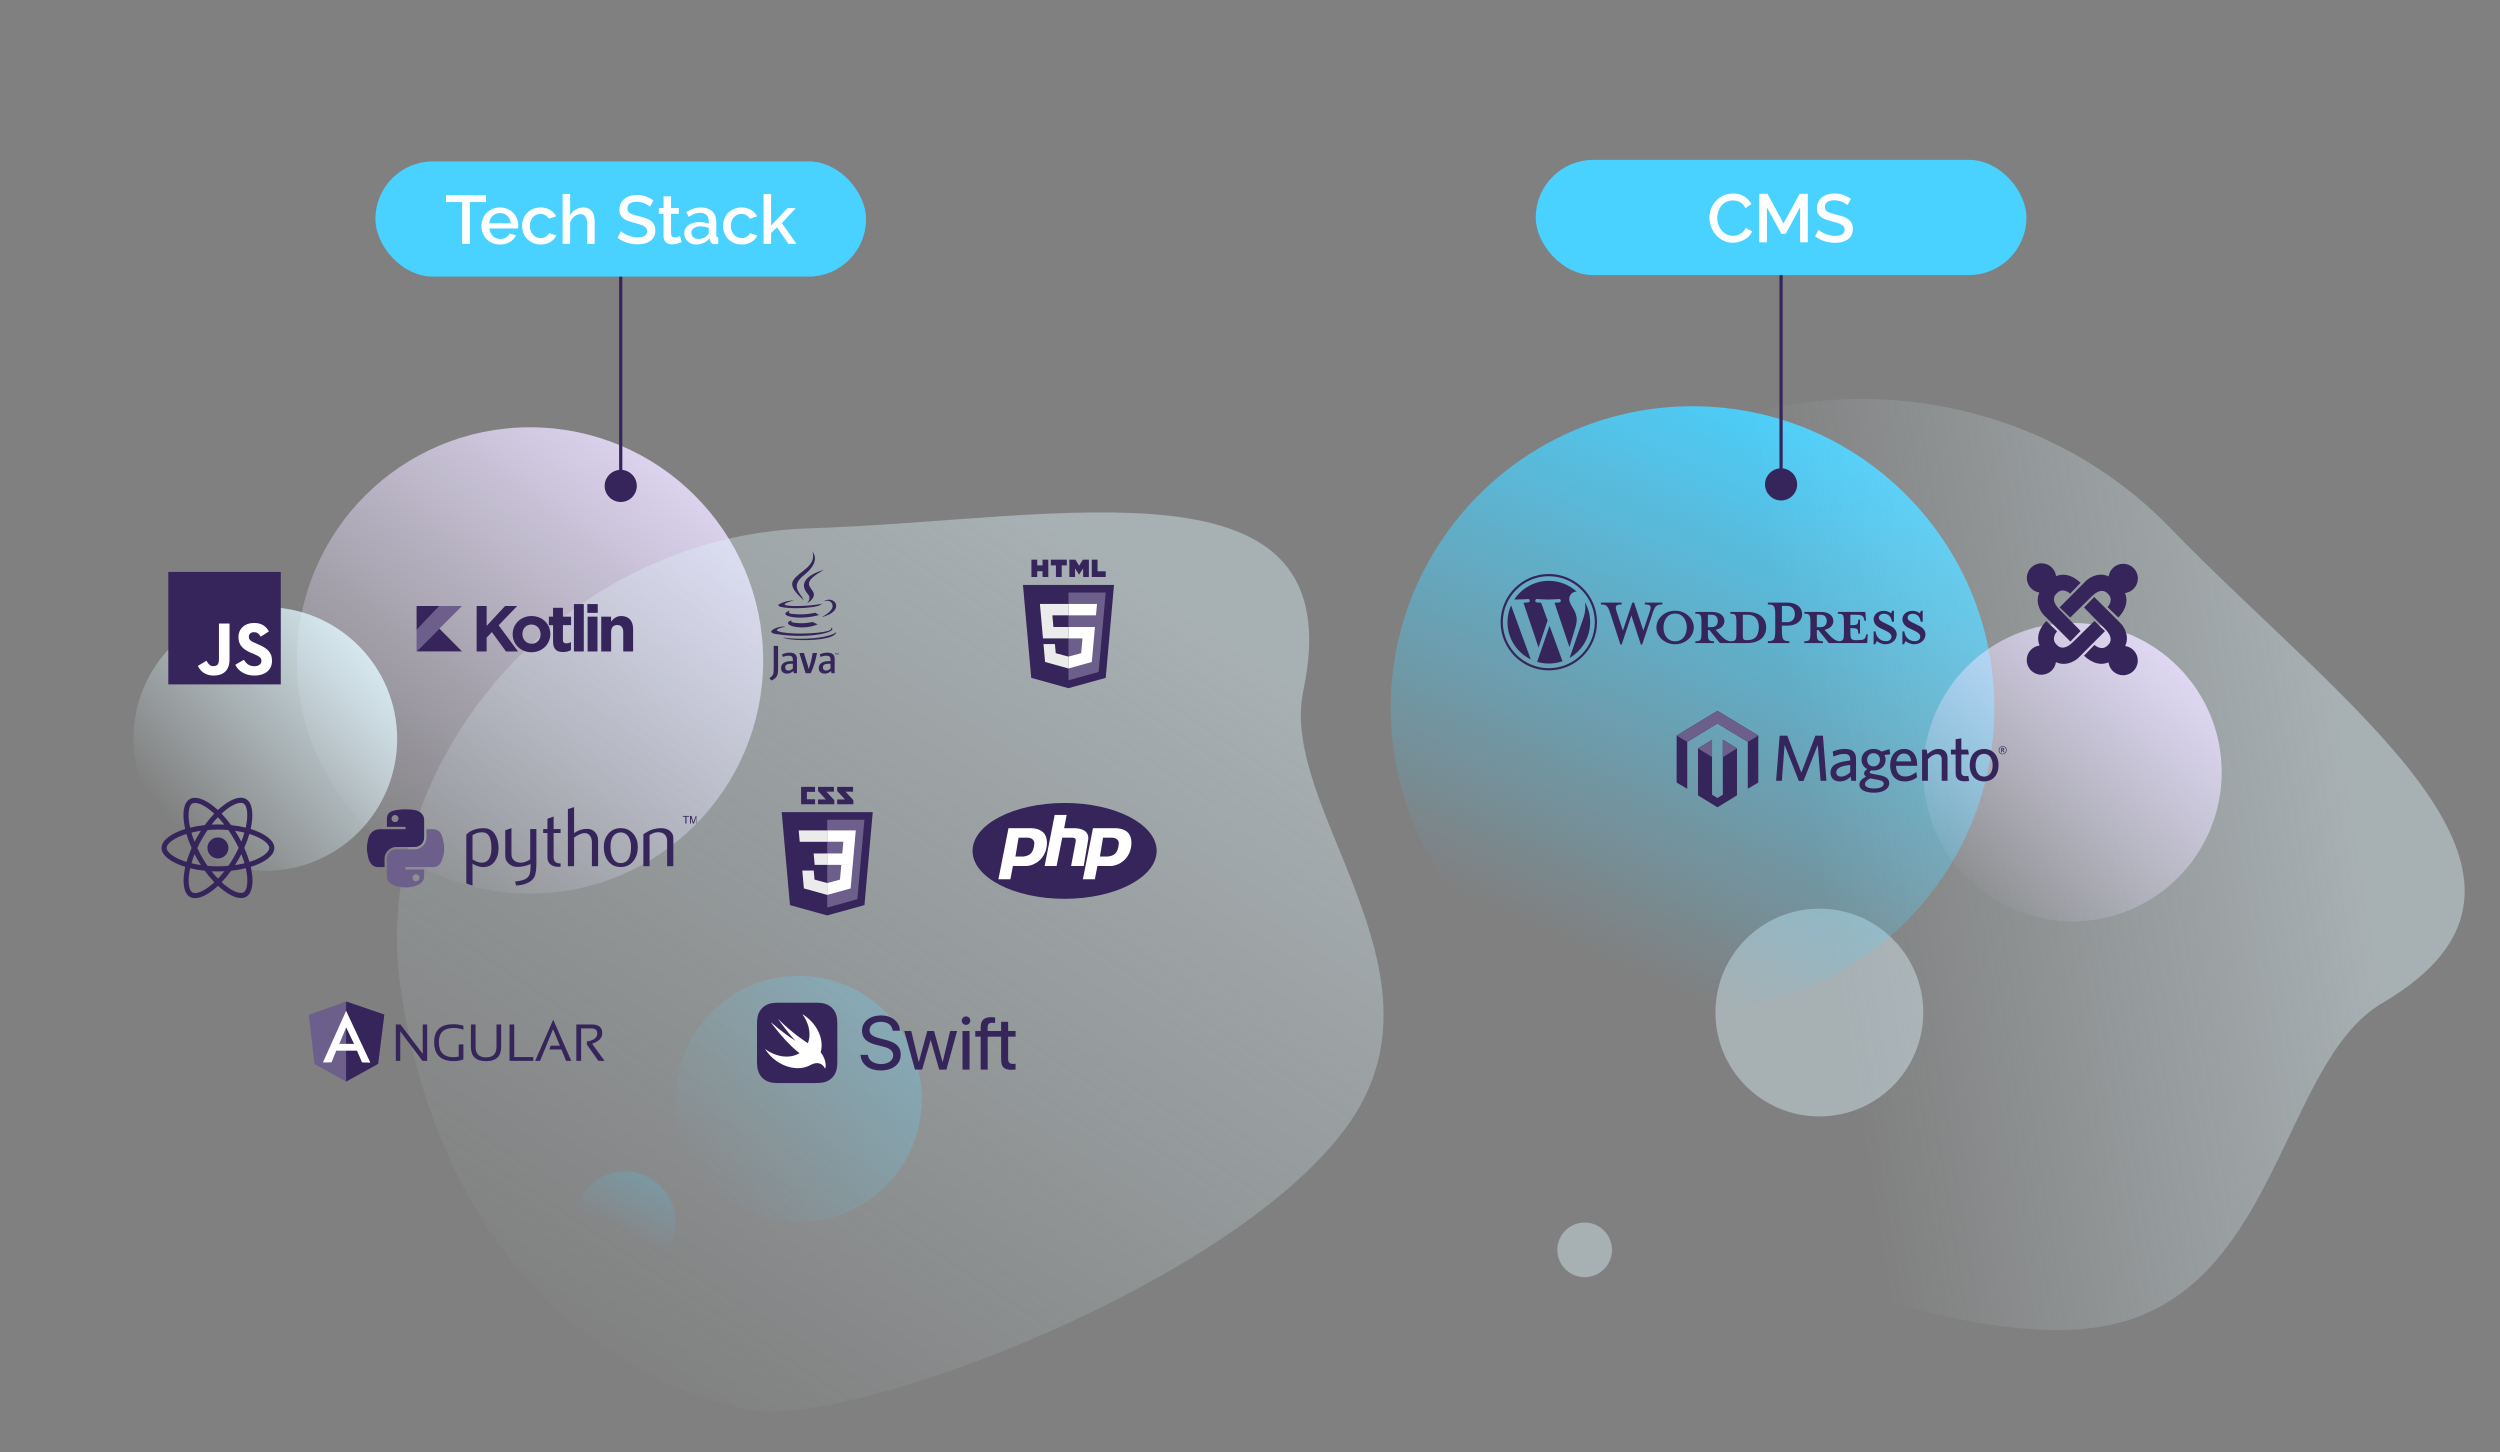 <svg width="778" height="452" viewBox="0 0 778 452" fill="none" xmlns="http://www.w3.org/2000/svg">
<rect x="0" y="0" width="778" height="452" fill="#808080" stroke="none"/>
<g clip-path="url(#clip0)">
<circle cx="248.538" cy="342.009" r="38.312" fill="url(#paint0_linear)"/>
<circle cx="164.938" cy="205.53" r="72.559" fill="url(#paint1_linear)"/>
<circle cx="82.555" cy="229.957" r="41.043" fill="url(#paint2_linear)"/>
<path opacity="0.4" d="M232.622 438.666C263.226 445.155 385.666 399.199 420.165 349.119C452.676 301.829 397.848 251.521 405.584 215.038C421.566 139.665 330.399 161.949 251.813 164.417C173.226 166.885 114.893 239.143 124.561 306.827C134.123 374.349 173.287 426.084 232.622 438.666Z" fill="url(#paint3_linear)"/>
<g clip-path="url(#clip1)">
<path d="M152.929 263.872C152.929 260.72 152.03 259.103 150.233 259.014C149.518 258.98 148.82 259.094 148.14 259.358C147.598 259.552 147.233 259.744 147.041 259.938V267.46C148.191 268.181 149.212 268.517 150.102 268.464C151.985 268.339 152.929 266.81 152.929 263.872ZM155.145 264.002C155.145 265.603 154.77 266.932 154.015 267.989C153.173 269.185 152.007 269.801 150.515 269.835C149.391 269.87 148.233 269.518 147.041 268.78V275.616L145.113 274.929V259.754C145.43 259.366 145.837 259.033 146.33 258.75C147.478 258.082 148.872 257.738 150.513 257.721L150.541 257.748C152.04 257.729 153.196 258.345 154.008 259.594C154.766 260.739 155.145 262.208 155.145 264.002ZM166.928 268.489C166.928 270.637 166.713 272.123 166.283 272.95C165.85 273.777 165.028 274.437 163.813 274.929C162.828 275.317 161.762 275.528 160.619 275.564L160.3 274.349C161.463 274.191 162.281 274.033 162.756 273.874C163.69 273.558 164.331 273.073 164.684 272.423C164.966 271.894 165.106 270.883 165.106 269.388V268.886C163.787 269.485 162.406 269.783 160.961 269.783C160.012 269.783 159.174 269.485 158.453 268.886C157.643 268.234 157.238 267.408 157.238 266.406V258.381L159.166 257.721V265.797C159.166 266.66 159.444 267.325 160.001 267.791C160.558 268.257 161.279 268.481 162.163 268.464C163.047 268.445 163.994 268.103 165 267.434V258.012H166.928V268.489H166.928ZM174.454 269.729C174.243 269.747 174.031 269.756 173.819 269.757C172.729 269.757 171.878 269.497 171.271 268.976C170.666 268.455 170.362 267.736 170.362 266.818V259.225H169.042V258.012H170.362V254.791L172.288 254.105V258.012H174.454V259.225H172.288V266.766C172.288 267.489 172.482 268.002 172.87 268.302C173.203 268.548 173.733 268.69 174.454 268.725V269.729H174.454ZM186.127 269.571H184.199V262.129C184.199 261.372 184.022 260.72 183.67 260.176C183.263 259.56 182.698 259.252 181.972 259.252C181.088 259.252 179.983 259.718 178.656 260.651V269.571H176.728V251.783L178.656 251.176V259.278C179.888 258.381 181.234 257.932 182.695 257.932C183.716 257.932 184.543 258.276 185.176 258.961C185.811 259.647 186.127 260.501 186.127 261.522V269.571H186.127ZM196.374 263.568C196.374 262.357 196.144 261.357 195.687 260.567C195.142 259.603 194.297 259.094 193.153 259.042C191.04 259.164 189.985 260.678 189.985 263.581C189.985 264.912 190.204 266.023 190.647 266.916C191.213 268.053 192.061 268.614 193.191 268.595C195.313 268.578 196.374 266.903 196.374 263.568ZM198.486 263.581C198.486 265.304 198.045 266.738 197.165 267.884C196.197 269.166 194.86 269.809 193.153 269.809C191.462 269.809 190.143 269.166 189.192 267.884C188.329 266.738 187.899 265.304 187.899 263.581C187.899 261.961 188.365 260.598 189.297 259.489C190.282 258.312 191.577 257.721 193.179 257.721C194.779 257.721 196.083 258.312 197.087 259.489C198.02 260.598 198.486 261.961 198.486 263.581ZM209.539 269.571H207.611V261.708C207.611 260.845 207.351 260.172 206.832 259.687C206.313 259.204 205.621 258.97 204.759 258.988C203.844 259.005 202.972 259.305 202.145 259.885V269.571H200.217V259.647C201.327 258.839 202.348 258.312 203.28 258.065C204.16 257.835 204.936 257.721 205.605 257.721C206.062 257.721 206.493 257.765 206.898 257.854C207.655 258.029 208.271 258.354 208.745 258.831C209.275 259.358 209.539 259.99 209.539 260.731V269.571Z" fill="#36255A"/>
<path d="M126.072 251.856C125.08 251.86 124.133 251.945 123.3 252.092C120.844 252.526 120.398 253.434 120.398 255.109V257.32H126.201V258.057H118.221C116.535 258.057 115.058 259.071 114.596 260.999C114.063 263.209 114.04 264.588 114.596 266.896C115.008 268.614 115.994 269.838 117.68 269.838H119.675V267.187C119.675 265.272 121.332 263.583 123.3 263.583H129.095C130.709 263.583 131.996 262.254 131.996 260.634V255.108C131.996 253.536 130.67 252.355 129.095 252.092C128.098 251.926 127.064 251.851 126.072 251.856ZM122.934 253.634C123.534 253.634 124.023 254.132 124.023 254.743C124.023 255.353 123.534 255.846 122.934 255.846C122.333 255.846 121.846 255.353 121.846 254.743C121.846 254.132 122.333 253.634 122.934 253.634Z" fill="#36255A"/>
<path d="M132.72 258.057V260.633C132.72 262.631 131.026 264.312 129.095 264.312H123.3C121.712 264.312 120.398 265.671 120.398 267.261V272.786C120.398 274.358 121.766 275.283 123.3 275.734C125.136 276.274 126.898 276.372 129.095 275.734C130.556 275.311 131.996 274.46 131.996 272.786V270.574H126.201V269.837H134.897C136.584 269.837 137.212 268.661 137.799 266.896C138.405 265.078 138.379 263.33 137.799 260.998C137.382 259.32 136.586 258.057 134.897 258.057H132.72ZM129.46 272.049C130.062 272.049 130.549 272.541 130.549 273.151C130.549 273.763 130.062 274.26 129.46 274.26C128.861 274.26 128.371 273.763 128.371 273.151C128.371 272.542 128.861 272.049 129.46 272.049Z" fill="#6D5F8C"/>
<path d="M213.293 256.293H213.631V254.173H214.432V253.92H212.492V254.173H213.293V256.293H213.293ZM214.732 256.293H215.02V254.356L215.647 256.292H215.968L216.622 254.363V256.293H216.937V253.92H216.52L215.806 255.953L215.197 253.92H214.732V256.293Z" fill="#36255A"/>
</g>
<g clip-path="url(#clip2)">
<path d="M331.304 279.708C347.126 279.708 359.952 273.031 359.952 264.795C359.952 256.559 347.126 249.883 331.304 249.883C315.482 249.883 302.656 256.559 302.656 264.795C302.656 273.031 315.482 279.708 331.304 279.708Z" fill="#36255A"/>
<path fill-rule="evenodd" clip-rule="evenodd" d="M310.703 273.625L313.843 257.732H321.103C324.242 257.928 325.812 259.498 325.812 262.245C325.812 266.954 322.084 269.701 318.748 269.505H315.216L314.431 273.625H310.703ZM316.001 266.562L316.982 260.675H319.533C320.906 260.675 321.887 261.264 321.887 262.441C321.691 265.777 320.122 266.365 318.356 266.562H316.001H316.001ZM325.082 269.505L328.222 253.611H331.95L331.165 257.732H334.697C337.836 257.928 339.014 259.498 338.621 261.46L337.248 269.505H333.323L334.697 262.245C334.893 261.264 334.893 260.675 333.52 260.675H330.576L328.811 269.505H325.082ZM336.996 273.625L340.136 257.732H347.396C350.535 257.928 352.105 259.498 352.105 262.245C352.105 266.954 348.377 269.701 345.041 269.505H341.509L340.724 273.625H336.996ZM342.294 266.562L343.275 260.675H345.826C347.2 260.675 348.181 261.264 348.181 262.441C347.985 265.777 346.415 266.365 344.649 266.562H342.294H342.294Z" fill="white"/>
</g>
<g clip-path="url(#clip3)">
<path d="M52.379 177.982H87.379V212.982H52.379V177.982Z" fill="#36255A"/>
<path d="M61.582 207.232L64.26 205.611C64.777 206.527 65.247 207.302 66.375 207.302C67.456 207.302 68.137 206.879 68.137 205.235V194.051H71.426V205.281C71.426 208.688 69.429 210.238 66.516 210.238C63.885 210.238 62.357 208.876 61.582 207.231L61.582 207.232ZM73.213 206.879L75.891 205.329C76.596 206.48 77.512 207.326 79.133 207.326C80.496 207.326 81.365 206.644 81.365 205.704C81.365 204.577 80.472 204.177 78.969 203.52L78.147 203.167C75.773 202.157 74.199 200.888 74.199 198.21C74.199 195.743 76.079 193.863 79.016 193.863C81.107 193.863 82.61 194.592 83.691 196.495L81.13 198.139C80.566 197.129 79.955 196.73 79.016 196.73C78.052 196.73 77.441 197.341 77.441 198.139C77.441 199.126 78.052 199.526 79.462 200.137L80.284 200.489C83.08 201.687 84.654 202.909 84.654 205.657C84.654 208.618 82.328 210.239 79.203 210.239C76.149 210.239 74.176 208.782 73.213 206.879" fill="white"/>
</g>
<g clip-path="url(#clip4)">
<path fill-rule="evenodd" clip-rule="evenodd" d="M123.172 330.148V318.822H124.628L131.55 327.937V318.822H132.934V330.148H131.478L124.556 320.944V330.148H123.172ZM144.206 329.699C143.289 330.04 142.3 330.22 141.258 330.22C137.159 330.22 135.109 328.261 135.109 324.324C135.109 320.602 137.087 318.732 141.042 318.732C142.175 318.732 143.235 318.894 144.206 319.2V320.458C143.235 320.081 142.229 319.901 141.204 319.901C138.112 319.901 136.565 321.375 136.565 324.288C136.565 327.434 138.094 328.998 141.132 328.998C141.617 328.998 142.157 328.926 142.75 328.8V325.007H144.206V329.699ZM146.543 325.78V318.822H147.999V325.78C147.999 327.955 149.078 329.052 151.253 329.052C153.411 329.052 154.507 327.955 154.507 325.78V318.822H155.964V325.78C155.964 328.746 154.4 330.238 151.253 330.238C148.107 330.238 146.543 328.746 146.543 325.78ZM160.027 318.822V328.962H165.959V330.148H158.57V318.822H160.027ZM168.063 330.148H166.535L172.162 317.33L177.789 330.148H176.171L174.715 326.589H170.975L171.371 325.402H174.229L172.108 320.278L168.063 330.148ZM179.353 330.148V318.822H184.189C186.346 318.822 187.425 319.721 187.425 321.537C187.425 323.011 186.364 324.108 184.261 324.809L188.144 330.148H186.221L182.625 325.061V324.108C184.782 323.766 185.879 322.939 185.879 321.609C185.879 320.566 185.286 320.045 184.081 320.045H180.845V330.148H179.353Z" fill="#36255A"/>
<path fill-rule="evenodd" clip-rule="evenodd" d="M96.098 315.803L107.693 311.668L119.595 315.731L117.671 331.066L107.693 336.585L97.877 331.138L96.098 315.803Z" fill="#6D5F8C"/>
<path fill-rule="evenodd" clip-rule="evenodd" d="M119.597 315.729L107.695 311.666V336.583L117.673 331.064L119.597 315.729Z" fill="#36255A"/>
<path fill-rule="evenodd" clip-rule="evenodd" d="M107.712 314.578L100.484 330.65L103.181 330.596L104.637 326.965H111.091L112.673 330.632L115.244 330.686L107.712 314.578ZM107.729 319.738L110.174 324.844H105.59L107.729 319.738Z" fill="white"/>
</g>
<g clip-path="url(#clip5)">
<path d="M85.377 263.879C85.377 261.553 82.465 259.349 78 257.983C79.031 253.432 78.573 249.811 76.555 248.652C76.09 248.38 75.546 248.251 74.952 248.251V249.847C75.281 249.847 75.546 249.911 75.768 250.033C76.741 250.591 77.163 252.716 76.834 255.45C76.755 256.122 76.626 256.831 76.469 257.553C75.067 257.21 73.535 256.945 71.925 256.773C70.96 255.45 69.958 254.247 68.949 253.196C71.281 251.028 73.471 249.84 74.959 249.84V248.244C72.992 248.244 70.416 249.647 67.811 252.079C65.207 249.661 62.631 248.273 60.663 248.273V249.868C62.144 249.868 64.341 251.049 66.673 253.203C65.672 254.255 64.67 255.45 63.718 256.773C62.101 256.945 60.57 257.21 59.167 257.56C59.003 256.845 58.881 256.151 58.795 255.485C58.459 252.752 58.874 250.627 59.84 250.062C60.055 249.933 60.334 249.876 60.663 249.876V248.28C60.062 248.28 59.518 248.409 59.046 248.681C57.035 249.84 56.584 253.453 57.622 257.99C53.171 259.364 50.273 261.56 50.273 263.879C50.273 266.204 53.186 268.408 57.651 269.774C56.62 274.325 57.078 277.946 59.096 279.105C59.561 279.377 60.105 279.506 60.706 279.506C62.674 279.506 65.249 278.103 67.854 275.67C70.459 278.089 73.034 279.477 75.002 279.477C75.603 279.477 76.147 279.348 76.619 279.076C78.63 277.917 79.081 274.304 78.043 269.767C82.48 268.401 85.377 266.197 85.377 263.879ZM76.061 259.106C75.796 260.029 75.467 260.981 75.095 261.932C74.802 261.36 74.494 260.787 74.158 260.215C73.829 259.643 73.478 259.084 73.127 258.541C74.144 258.691 75.124 258.877 76.061 259.106ZM72.784 266.726C72.226 267.692 71.653 268.608 71.06 269.46C69.993 269.553 68.913 269.603 67.825 269.603C66.745 269.603 65.665 269.553 64.606 269.467C64.012 268.615 63.432 267.707 62.874 266.748C62.33 265.81 61.836 264.859 61.386 263.9C61.829 262.941 62.33 261.982 62.867 261.045C63.425 260.079 63.997 259.163 64.591 258.312C65.657 258.219 66.738 258.169 67.825 258.169C68.906 258.169 69.986 258.219 71.045 258.305C71.639 259.156 72.219 260.065 72.777 261.024C73.321 261.961 73.814 262.913 74.265 263.871C73.814 264.83 73.321 265.789 72.784 266.726ZM75.095 265.796C75.482 266.755 75.811 267.714 76.083 268.644C75.145 268.873 74.158 269.066 73.135 269.216C73.485 268.665 73.836 268.1 74.165 267.521C74.494 266.948 74.802 266.369 75.095 265.796ZM67.84 273.431C67.174 272.744 66.509 271.978 65.851 271.141C66.495 271.17 67.153 271.191 67.818 271.191C68.491 271.191 69.156 271.177 69.808 271.141C69.163 271.978 68.498 272.744 67.84 273.431ZM62.516 269.216C61.5 269.066 60.52 268.88 59.583 268.651C59.847 267.728 60.176 266.776 60.548 265.825C60.842 266.397 61.15 266.97 61.486 267.542C61.822 268.114 62.166 268.673 62.516 269.216ZM67.804 254.326C68.469 255.013 69.135 255.779 69.793 256.616C69.149 256.587 68.491 256.566 67.825 256.566C67.153 256.566 66.487 256.58 65.836 256.616C66.48 255.779 67.146 255.013 67.804 254.326ZM62.509 258.541C62.158 259.092 61.808 259.657 61.479 260.236C61.15 260.809 60.842 261.381 60.548 261.954C60.162 260.995 59.833 260.036 59.561 259.106C60.498 258.884 61.486 258.691 62.509 258.541ZM56.033 267.499C53.501 266.419 51.862 265.002 51.862 263.879C51.862 262.755 53.501 261.331 56.033 260.258C56.649 259.993 57.321 259.757 58.016 259.535C58.423 260.938 58.96 262.397 59.625 263.893C58.967 265.381 58.438 266.834 58.037 268.229C57.329 268.007 56.656 267.764 56.033 267.499ZM59.883 277.724C58.91 277.166 58.488 275.041 58.817 272.307C58.896 271.635 59.024 270.927 59.182 270.204C60.584 270.547 62.115 270.812 63.725 270.984C64.691 272.307 65.693 273.51 66.702 274.561C64.369 276.729 62.18 277.917 60.692 277.917C60.37 277.91 60.098 277.846 59.883 277.724ZM76.855 272.272C77.192 275.005 76.777 277.13 75.811 277.695C75.596 277.824 75.317 277.881 74.988 277.881C73.507 277.881 71.31 276.701 68.977 274.547C69.979 273.495 70.981 272.3 71.933 270.977C73.55 270.805 75.081 270.54 76.483 270.19C76.648 270.912 76.777 271.606 76.855 272.272ZM79.61 267.499C78.995 267.764 78.322 268 77.628 268.222C77.22 266.819 76.684 265.36 76.018 263.864C76.677 262.376 77.206 260.923 77.607 259.528C78.315 259.75 78.988 259.993 79.617 260.258C82.15 261.338 83.789 262.755 83.789 263.879C83.782 265.002 82.143 266.426 79.61 267.499Z" fill="#36255A"/>
<path d="M67.817 267.149C69.623 267.149 71.087 265.685 71.087 263.879C71.087 262.073 69.623 260.609 67.817 260.609C66.011 260.609 64.547 262.073 64.547 263.879C64.547 265.685 66.011 267.149 67.817 267.149Z" fill="#36255A"/>
</g>
<g clip-path="url(#clip6)">
<path d="M148.332 188.596H151.443V194.777L157.179 188.596H160.936L155.18 194.595L161.199 202.735H157.462L153.079 196.716L151.443 198.413V202.735H148.332V188.596Z" fill="#36255A"/>
<path d="M159.547 197.383V197.343C159.547 194.232 162.052 191.707 165.425 191.707C168.778 191.707 171.263 194.192 171.263 197.302V197.343C171.263 200.454 168.758 202.978 165.385 202.978C162.031 202.978 159.547 200.494 159.547 197.383ZM168.233 197.383V197.343C168.233 195.747 167.081 194.353 165.385 194.353C163.627 194.353 162.577 195.706 162.577 197.302V197.343C162.577 198.939 163.728 200.332 165.425 200.332C167.182 200.332 168.233 198.979 168.233 197.383Z" fill="#36255A"/>
<path d="M172.109 199.666V194.535H170.816V191.909H172.109V189.142H175.18V191.909H177.725V194.535H175.18V199.161C175.18 199.868 175.482 200.211 176.169 200.211C176.699 200.214 177.22 200.081 177.684 199.827V202.291C177.038 202.675 176.291 202.918 175.26 202.918C173.382 202.918 172.109 202.17 172.109 199.666ZM178.606 187.99H181.676V202.736H178.606V187.99ZM182.786 187.99H186.018V190.717H182.786V187.99ZM182.867 191.909H185.937V202.736H182.867L182.867 191.909ZM187.105 191.909H190.176V193.444C190.883 192.535 191.792 191.707 193.347 191.707C195.67 191.707 197.023 193.242 197.023 195.727V202.736H193.953V196.696C193.953 195.242 193.266 194.495 192.094 194.495C190.923 194.495 190.176 195.242 190.176 196.696V202.736H187.105L187.105 191.909Z" fill="#36255A"/>
<path d="M136.738 188.59L129.641 196.054V202.727L136.728 195.627L143.778 188.59H136.738Z" fill="#6D5F8C"/>
<path d="M129.641 202.725L136.728 195.625L143.778 202.725H129.641Z" fill="#36255A"/>
<path d="M129.641 188.59H136.738L129.641 196.054V188.59Z" fill="#36255A"/>
</g>
<g clip-path="url(#clip7)">
<path d="M265.47 246.363H263.119L265.564 249.018V250.28H260.527V248.802H262.972L260.527 246.147V244.883H265.472L265.47 246.363ZM259.527 246.363H257.173L259.622 249.018V250.28H254.583V248.802H257.028L254.583 246.147V244.883H259.527V246.363ZM253.642 246.424H251.106V248.741H253.642V250.282H249.301V244.883H253.642V246.424Z" fill="#36255A"/>
<path d="M245.841 281.672L243.262 252.746H271.6L269.017 281.667L257.413 284.883L245.841 281.672Z" fill="#36255A"/>
<path d="M257.43 282.426L266.806 279.825L269.011 255.111H257.43V282.426Z" fill="#6D5F8C"/>
<path d="M257.43 265.59H262.124L262.448 261.958H257.43V258.412H266.326L266.242 259.364L265.37 269.141H257.43V265.59Z" fill="white"/>
<path d="M257.45 274.803H257.434L253.483 273.735L253.231 270.906H249.672L250.17 276.476L257.437 278.499H257.458V274.803H257.45Z" fill="#EBEBEB"/>
<path d="M261.826 268.986L261.399 273.734L257.441 274.801V278.497L264.714 276.481L264.767 275.881L265.384 268.984H261.826V268.986Z" fill="white"/>
<path d="M257.442 258.412V261.96H248.875L248.801 261.163L248.639 259.364L248.555 258.412H257.442ZM257.429 265.59V269.138H253.523L253.454 268.341L253.293 266.542L253.208 265.59H257.427H257.429Z" fill="#EBEBEB"/>
</g>
<g clip-path="url(#clip8)">
<path d="M260.576 318.969C260.575 318.718 260.571 318.466 260.565 318.215C260.55 317.667 260.518 317.115 260.42 316.573C260.328 316.03 260.154 315.504 259.906 315.012C259.403 314.024 258.6 313.22 257.611 312.717C257.12 312.469 256.594 312.295 256.051 312.203C255.508 312.105 254.956 312.073 254.408 312.058C254.156 312.051 253.905 312.048 253.653 312.046C253.355 312.045 253.056 312.045 252.757 312.045H243.398C243.099 312.045 242.801 312.045 242.503 312.046C242.251 312.048 242 312.051 241.748 312.058C241.611 312.062 241.474 312.067 241.337 312.073C240.925 312.093 240.512 312.129 240.106 312.203C239.7 312.273 239.303 312.387 238.923 312.543C238.284 312.807 237.704 313.194 237.216 313.683C236.826 314.072 236.5 314.521 236.25 315.011C235.995 315.512 235.834 316.023 235.736 316.573C235.638 317.115 235.606 317.667 235.591 318.214C235.584 318.467 235.581 318.718 235.58 318.969C235.578 319.268 235.578 319.567 235.578 319.865V329.224C235.578 329.523 235.578 329.822 235.58 330.12C235.582 330.372 235.585 330.623 235.591 330.874C235.606 331.422 235.638 331.975 235.736 332.516C235.828 333.059 236.002 333.586 236.25 334.078C236.753 335.067 237.557 335.87 238.545 336.374C239.045 336.628 239.556 336.789 240.106 336.888C240.648 336.985 241.201 337.018 241.748 337.032C242 337.039 242.251 337.042 242.503 337.043C242.801 337.045 243.099 337.045 243.398 337.045H252.757C253.055 337.045 253.354 337.045 253.653 337.043C253.904 337.042 254.155 337.039 254.407 337.032C254.955 337.017 255.508 336.985 256.05 336.888C256.593 336.795 257.119 336.622 257.61 336.374C258.599 335.87 259.402 335.067 259.905 334.078C260.16 333.578 260.321 333.067 260.42 332.517C260.517 331.975 260.55 331.423 260.564 330.875C260.571 330.624 260.574 330.372 260.576 330.121C260.578 329.822 260.577 329.524 260.577 329.225V319.865C260.577 319.567 260.577 319.268 260.576 318.969H260.576Z" fill="#36255A"/>
<path d="M255.386 327.476L255.384 327.475C255.412 327.38 255.44 327.287 255.465 327.19C256.502 323.056 253.969 318.169 249.685 315.596C251.563 318.142 252.392 321.225 251.654 323.921C251.589 324.162 251.51 324.393 251.423 324.617C251.301 324.539 251.176 324.465 251.048 324.395C251.048 324.395 246.785 321.764 242.165 317.108C242.044 316.986 244.628 320.802 247.562 323.902C246.18 323.127 242.328 320.324 239.89 318.092C240.189 318.592 240.546 319.073 240.937 319.536C242.973 322.118 245.629 325.305 248.811 327.751C246.576 329.119 243.417 329.225 240.272 327.753C239.502 327.391 238.77 326.954 238.086 326.449C239.492 328.682 241.541 330.438 243.963 331.487C246.939 332.766 249.898 332.679 252.102 331.509L252.1 331.511C252.11 331.504 252.123 331.498 252.133 331.491C252.224 331.443 252.314 331.393 252.401 331.341C253.46 330.791 255.552 330.234 256.674 332.418C256.95 332.953 257.534 330.119 255.386 327.477L255.386 327.476Z" fill="white"/>
<path d="M270.064 328.268C270.259 330.002 271.913 331.139 274.211 331.139C276.393 331.139 277.967 330.003 277.967 328.429C277.967 327.074 277.014 326.246 274.819 325.695L272.694 325.155C269.639 324.397 268.26 323.018 268.26 320.744C268.26 317.941 270.707 316 274.188 316C277.565 316 279.966 317.953 280.046 320.767H277.806C277.634 319.044 276.232 317.987 274.13 317.987C272.051 317.987 270.604 319.055 270.604 320.617C270.604 321.835 271.5 322.559 273.705 323.122L275.475 323.581C278.898 324.42 280.299 325.752 280.299 328.153C280.299 331.209 277.875 333.127 274.015 333.127C270.431 333.127 267.985 331.22 267.801 328.268H270.064V328.268ZM294.528 332.851H292.276L289.646 323.685H289.6L286.981 332.851H284.73L281.399 320.847H283.581L285.901 330.485H285.947L288.566 320.847H290.68L293.322 330.485H293.368L295.688 320.847H297.848L294.528 332.851ZM299.301 317.619C299.301 316.896 299.899 316.31 300.623 316.31C301.358 316.31 301.955 316.896 301.955 317.619C301.955 318.343 301.358 318.94 300.623 318.94C300.273 318.938 299.938 318.799 299.691 318.551C299.443 318.304 299.304 317.969 299.302 317.619H299.301ZM299.531 320.847H301.725V332.851H299.531V320.847ZM316.053 322.617V320.847H313.733V317.976H311.55V320.847H307.356V319.79C307.367 318.722 307.781 318.274 308.769 318.274C309.09 318.274 309.412 318.309 309.676 318.355V316.631C309.293 316.571 308.905 316.54 308.517 316.539C306.173 316.539 305.185 317.516 305.185 319.756V320.847H303.508V322.616H305.185V332.851H307.367V322.617H311.55V329.703C311.55 332.024 312.434 332.92 314.732 332.92C315.226 332.92 315.789 332.885 316.042 332.828V331.036C315.767 331.07 315.491 331.089 315.214 331.094C314.192 331.094 313.733 330.611 313.733 329.531V322.617H316.053Z" fill="#36255A"/>
</g>
<path d="M320.923 210.952L318.344 182.025H346.682L344.101 210.947L332.496 214.164L320.923 210.952Z" fill="#36255A"/>
<path d="M332.512 211.705L341.889 209.105L344.095 184.391H332.512V211.705Z" fill="#6D5F8C"/>
<path d="M332.513 195.118H327.819L327.494 191.485H332.513V187.938H323.617L323.702 188.889L324.574 198.666H332.513V195.118ZM332.513 204.332L332.498 204.336L328.547 203.269L328.294 200.44H324.733L325.23 206.01L332.497 208.028L332.513 208.023V204.332Z" fill="#EBEBEB"/>
<path d="M320.98 174.164H322.783V175.945H324.432V174.164H326.235V179.558H324.432V177.752H322.783V179.558H320.981L320.98 174.164ZM328.606 175.953H327.019V174.164H331.997V175.953H330.41V179.558H328.606V175.953H328.606ZM332.787 174.164H334.667L335.824 176.059L336.979 174.164H338.86V179.558H337.064V176.884L335.824 178.802H335.793L334.551 176.884V179.558H332.787V174.164H332.787ZM339.757 174.164H341.56V177.775H344.096V179.558H339.757V174.164Z" fill="#36255A"/>
<path d="M332.5 195.118V198.666H336.869L336.457 203.267L332.5 204.335V208.026L339.773 206.01L339.826 205.411L340.66 196.071L340.747 195.118H339.791H332.5ZM332.5 187.938V191.485H341.069L341.14 190.688L341.302 188.889L341.387 187.938H332.5Z" fill="white"/>
<path fill-rule="evenodd" clip-rule="evenodd" d="M246.527 192.988C246.527 192.988 245.479 193.598 247.274 193.804C249.448 194.052 250.559 194.016 252.954 193.563C252.954 193.563 253.585 193.958 254.465 194.3C249.094 196.601 242.309 194.167 246.527 192.988ZM245.871 189.984C245.871 189.984 244.695 190.854 246.491 191.04C248.814 191.28 250.647 191.3 253.822 190.689C253.822 190.689 254.261 191.134 254.95 191.377C248.457 193.276 241.225 191.526 245.871 189.984Z" fill="#36255A"/>
<path fill-rule="evenodd" clip-rule="evenodd" d="M251.405 184.889C252.729 186.413 251.058 187.784 251.058 187.784C251.058 187.784 254.419 186.05 252.875 183.877C251.434 181.851 250.329 180.845 256.312 177.375C256.312 177.375 246.919 179.72 251.405 184.889Z" fill="#36255A"/>
<path fill-rule="evenodd" clip-rule="evenodd" d="M258.509 195.21C258.509 195.21 259.284 195.849 257.654 196.344C254.554 197.283 244.751 197.566 242.027 196.381C241.049 195.955 242.885 195.365 243.462 195.24C244.064 195.11 244.408 195.133 244.408 195.133C243.319 194.367 237.371 196.639 241.387 197.291C252.337 199.066 261.349 196.491 258.509 195.21ZM247.032 186.872C247.032 186.872 242.046 188.057 245.267 188.487C246.627 188.669 249.337 188.627 251.863 188.415C253.927 188.242 255.999 187.872 255.999 187.872C255.999 187.872 255.271 188.184 254.745 188.543C249.68 189.875 239.898 189.254 242.715 187.893C245.096 186.741 247.032 186.872 247.032 186.872ZM255.978 191.872C261.126 189.197 258.745 186.627 257.084 186.973C256.678 187.058 256.495 187.131 256.495 187.131C256.495 187.131 256.647 186.894 256.935 186.792C260.222 185.637 262.749 190.2 255.875 192.007C255.875 192.007 255.954 191.935 255.978 191.872Z" fill="#36255A"/>
<path fill-rule="evenodd" clip-rule="evenodd" d="M252.874 171.77C252.874 171.77 255.724 174.622 250.169 179.006C245.715 182.524 249.154 184.529 250.168 186.822C247.568 184.476 245.66 182.41 246.94 180.488C248.818 177.667 254.024 176.299 252.874 171.77Z" fill="#36255A"/>
<path fill-rule="evenodd" clip-rule="evenodd" d="M247.539 199.119C252.479 199.435 260.067 198.944 260.247 196.605C260.247 196.605 259.902 197.492 256.164 198.195C251.947 198.989 246.745 198.896 243.66 198.387C243.66 198.387 244.292 198.91 247.539 199.119Z" fill="#36255A"/>
<path fill-rule="evenodd" clip-rule="evenodd" d="M260.019 203.312H259.868V203.228H260.274V203.312H260.124V203.733H260.019V203.312ZM260.828 203.333H260.826L260.676 203.733H260.608L260.46 203.333H260.458V203.733H260.358V203.228H260.504L260.642 203.585L260.779 203.228H260.924V203.733H260.828V203.333H260.828ZM246.729 208.052C246.263 208.456 245.771 208.683 245.329 208.683C244.699 208.683 244.357 208.304 244.357 207.699C244.357 207.043 244.723 206.563 246.187 206.563H246.729V208.052H246.729ZM248.015 209.503V205.012C248.015 203.864 247.361 203.106 245.783 203.106C244.862 203.106 244.055 203.334 243.399 203.624L243.588 204.419C244.104 204.229 244.773 204.053 245.429 204.053C246.338 204.053 246.729 204.419 246.729 205.176V205.744H246.275C244.066 205.744 243.07 206.601 243.07 207.889C243.07 208.999 243.727 209.629 244.963 209.629C245.757 209.629 246.351 209.301 246.905 208.821L247.006 209.503H248.015ZM252.307 209.503H250.703L248.773 203.221H250.173L251.372 207.081L251.638 208.241C252.243 206.563 252.672 204.86 252.887 203.221H254.249C253.884 205.289 253.227 207.56 252.307 209.503ZM258.461 208.052C257.993 208.456 257.501 208.683 257.059 208.683C256.429 208.683 256.088 208.304 256.088 207.699C256.088 207.043 256.454 206.563 257.918 206.563H258.461V208.052ZM259.747 209.503V205.012C259.747 203.864 259.09 203.106 257.514 203.106C256.592 203.106 255.786 203.334 255.129 203.624L255.318 204.419C255.835 204.229 256.505 204.053 257.161 204.053C258.069 204.053 258.46 204.419 258.46 205.176V205.744H258.006C255.798 205.744 254.802 206.601 254.802 207.889C254.802 208.999 255.457 209.629 256.693 209.629C257.489 209.629 258.081 209.301 258.637 208.821L258.738 209.503H259.747ZM241.66 210.57C241.294 211.106 240.701 211.53 240.053 211.769L239.418 211.021C239.912 210.768 240.335 210.359 240.531 209.978C240.701 209.639 240.772 209.203 240.772 208.159V200.986H242.138V208.06C242.138 209.456 242.027 210.02 241.66 210.57Z" fill="#36255A"/>
<path opacity="0.4" d="M566.178 347.442C584.038 347.442 598.516 332.964 598.516 315.104C598.516 297.244 584.038 282.766 566.178 282.766C548.318 282.766 533.84 297.244 533.84 315.104C533.84 332.964 548.318 347.442 566.178 347.442Z" fill="#E2F8FF"/>
<path opacity="0.4" d="M493.144 397.461C497.841 397.461 501.648 393.653 501.648 388.957C501.648 384.26 497.841 380.453 493.144 380.453C488.448 380.453 484.641 384.26 484.641 388.957C484.641 393.653 488.448 397.461 493.144 397.461Z" fill="#E2F8FF"/>
<circle cx="526.709" cy="220.358" r="93.936" fill="url(#paint4_linear)"/>
<path opacity="0.4" d="M459.589 334.642C475.38 361.648 591.762 421.304 652.023 413.128C708.881 405.36 709.207 330.95 741.402 312.124C807.914 273.233 730.086 220.784 675.383 164.308C620.68 107.833 527.976 113.299 484.409 165.992C440.892 218.499 428.972 282.281 459.589 334.642Z" fill="url(#paint5_linear)"/>
<circle cx="644.952" cy="240.299" r="46.436" fill="url(#paint6_linear)"/>
<path d="M543.678 190.433H538.473V190.985C540.101 190.985 540.363 191.334 540.363 193.399V197.121C540.363 199.185 540.102 199.563 538.473 199.563C537.224 199.389 536.38 198.72 535.217 197.441L533.879 195.987C535.682 195.667 536.641 194.533 536.641 193.253C536.641 191.655 535.275 190.433 532.716 190.433H527.599V190.985C529.227 190.985 529.489 191.334 529.489 193.399V197.121C529.489 199.185 529.227 199.563 527.599 199.563V200.116H533.385V199.563C531.757 199.563 531.495 199.185 531.495 197.121V196.075H531.989L535.217 200.116H543.678C547.836 200.116 549.639 197.906 549.639 195.26C549.639 192.614 547.836 190.433 543.678 190.433ZM531.495 195.172V191.306H532.687C533.996 191.306 534.577 192.207 534.577 193.254C534.577 194.271 533.996 195.173 532.687 195.173L531.495 195.172ZM543.766 199.214H543.562C542.515 199.214 542.37 198.953 542.37 197.615V191.306H543.766C546.789 191.306 547.341 193.515 547.341 195.231C547.342 197.004 546.789 199.214 543.766 199.214ZM511.404 196.249L513.41 190.316C513.992 188.601 513.73 188.107 511.869 188.107V187.525H517.335V188.107C515.504 188.107 515.068 188.543 514.341 190.666L511.026 200.61H510.648L507.682 191.509L504.658 200.61H504.28L501.053 190.666C500.355 188.543 499.89 188.107 498.203 188.107V187.526H504.658V188.107C502.942 188.107 502.477 188.514 503.088 190.317L505.036 196.249L507.972 187.526H508.525L511.404 196.249ZM521.29 200.493C518.091 200.493 515.474 198.138 515.474 195.259C515.474 192.41 518.091 190.055 521.29 190.055C524.488 190.055 527.105 192.41 527.105 195.259C527.105 198.138 524.488 200.493 521.29 200.493ZM521.29 190.957C518.615 190.957 517.684 193.369 517.684 195.26C517.684 197.179 518.615 199.563 521.29 199.563C523.994 199.563 524.924 197.179 524.924 195.26C524.924 193.369 523.994 190.957 521.29 190.957Z" fill="#36255A"/>
<path d="M556.819 199.534V200.116H550.16V199.534C552.108 199.534 552.457 199.04 552.457 196.132V191.48C552.457 188.572 552.108 188.107 550.16 188.107V187.525H556.179C559.173 187.525 560.831 189.066 560.831 191.131C560.831 193.138 559.174 194.708 556.179 194.708H554.521V196.132C554.521 199.04 554.87 199.534 556.819 199.534ZM556.179 188.572H554.521V193.632H556.179C557.807 193.632 558.563 192.498 558.563 191.131C558.563 189.736 557.807 188.572 556.179 188.572ZM580.806 197.383L580.661 197.906C580.399 198.866 580.079 199.215 578.015 199.215H577.607C576.096 199.215 575.834 198.866 575.834 196.802V195.464C578.102 195.464 578.277 195.667 578.277 197.18H578.829V192.847H578.277C578.277 194.359 578.102 194.562 575.834 194.562V191.306H577.433C579.498 191.306 579.817 191.655 580.079 192.614L580.225 193.167H580.69L580.486 190.434H571.938V190.986C573.566 190.986 573.828 191.335 573.828 193.399V197.121C573.828 199.01 573.606 199.485 572.322 199.553C571.102 199.367 570.264 198.702 569.118 197.441L567.78 195.987C569.583 195.667 570.543 194.533 570.543 193.254C570.543 191.655 569.176 190.433 566.617 190.433H561.5V190.986C563.128 190.986 563.39 191.335 563.39 193.399V197.121C563.39 199.185 563.129 199.564 561.5 199.564V200.116H567.286V199.564C565.659 199.564 565.396 199.185 565.396 197.121V196.075H565.891L569.118 200.116H581.069L581.243 197.383L580.806 197.383ZM565.396 195.173V191.306H566.588C567.897 191.306 568.478 192.207 568.478 193.254C568.478 194.272 567.897 195.173 566.588 195.173L565.396 195.173ZM586.709 200.494C585.546 200.494 584.528 199.883 584.092 199.505C583.946 199.651 583.685 200.087 583.627 200.494H583.074V196.481H583.656C583.888 198.4 585.226 199.534 586.941 199.534C587.872 199.534 588.628 199.011 588.628 198.139C588.628 197.383 587.959 196.801 586.767 196.249L585.109 195.464C583.946 194.911 583.074 193.951 583.074 192.672C583.074 191.277 584.383 190.085 586.185 190.085C587.145 190.085 587.959 190.434 588.453 190.841C588.599 190.724 588.744 190.405 588.832 190.055H589.384V193.487H588.773C588.57 192.12 587.814 190.986 586.273 190.986C585.459 190.986 584.703 191.451 584.703 192.179C584.703 192.934 585.313 193.341 586.709 193.981L588.308 194.766C589.704 195.435 590.256 196.511 590.256 197.383C590.256 199.215 588.657 200.494 586.709 200.494ZM595.664 200.494C594.501 200.494 593.483 199.883 593.047 199.505C592.902 199.651 592.64 200.087 592.582 200.494H592.03V196.481H592.611C592.844 198.4 594.181 199.534 595.897 199.534C596.827 199.534 597.583 199.011 597.583 198.139C597.583 197.383 596.915 196.801 595.722 196.249L594.065 195.464C592.902 194.911 592.029 193.951 592.029 192.672C592.029 191.277 593.338 190.085 595.141 190.085C596.1 190.085 596.914 190.434 597.409 190.841C597.554 190.724 597.699 190.405 597.786 190.055H598.339V193.487H597.729C597.525 192.12 596.769 190.986 595.228 190.986C594.414 190.986 593.658 191.451 593.658 192.179C593.658 192.934 594.268 193.341 595.664 193.981L597.263 194.766C598.659 195.435 599.211 196.511 599.211 197.383C599.211 199.215 597.612 200.494 595.664 200.494Z" fill="#36255A"/>
<path d="M469.125 193.623C469.125 198.717 472.085 203.118 476.377 205.204L470.239 188.386C469.503 190.034 469.124 191.819 469.125 193.623ZM490.68 192.974C490.68 191.384 490.108 190.282 489.618 189.425C488.966 188.365 488.355 187.467 488.355 186.407C488.355 185.225 489.252 184.124 490.516 184.124C490.573 184.124 490.627 184.131 490.683 184.134C488.393 182.036 485.343 180.756 481.993 180.756C477.497 180.756 473.542 183.062 471.241 186.556C471.543 186.565 471.828 186.571 472.07 186.571C473.416 186.571 475.499 186.408 475.499 186.408C476.193 186.367 476.274 187.386 475.582 187.468C475.582 187.468 474.884 187.55 474.109 187.59L478.795 201.528L481.611 193.083L479.606 187.59C478.913 187.549 478.256 187.467 478.256 187.467C477.563 187.427 477.644 186.367 478.338 186.407C478.338 186.407 480.463 186.571 481.727 186.571C483.073 186.571 485.157 186.407 485.157 186.407C485.851 186.367 485.932 187.385 485.239 187.467C485.239 187.467 484.541 187.549 483.766 187.59L488.416 201.423L489.7 197.134C490.256 195.354 490.68 194.075 490.68 192.974Z" fill="#36255A"/>
<path d="M482.216 194.75L478.355 205.969C479.536 206.317 480.76 206.493 481.991 206.493C483.489 206.493 484.926 206.234 486.264 205.764C486.228 205.708 486.197 205.648 486.172 205.587L482.216 194.75ZM493.282 187.451C493.337 187.861 493.368 188.301 493.368 188.774C493.368 190.08 493.124 191.548 492.39 193.383L488.459 204.748C492.285 202.517 494.858 198.372 494.858 193.625C494.861 191.467 494.319 189.343 493.282 187.451Z" fill="#36255A"/>
<path d="M481.992 178.625C473.721 178.625 466.992 185.354 466.992 193.625C466.992 201.896 473.721 208.625 481.992 208.625C490.263 208.625 496.993 201.897 496.993 193.625C496.993 185.354 490.263 178.625 481.992 178.625ZM481.992 207.937C474.101 207.937 467.68 201.517 467.68 193.625C467.68 185.733 474.1 179.313 481.992 179.313C489.883 179.313 496.304 185.733 496.304 193.625C496.304 201.517 489.883 207.937 481.992 207.937Z" fill="#36255A"/>
<g clip-path="url(#clip9)">
<path d="M665.309 180.02C665.309 177.495 663.262 175.449 660.738 175.449C658.433 175.449 656.528 177.156 656.214 179.374L656.168 179.349C652.43 177.663 649.281 180.649 649.281 180.649L640.953 189.019L644.244 192.187L650.947 185.602C654.077 182.471 655.782 184.59 655.782 184.59C658.138 186.581 655.863 188.937 655.863 188.937L659.235 192.187C661.989 189.213 662.148 186.618 661.311 184.553C663.565 184.271 665.309 182.35 665.309 180.02Z" fill="#36255A"/>
<path d="M661.353 201.04C661.368 201.011 661.377 200.994 661.377 200.994C663.063 197.256 660.077 194.108 660.077 194.108L651.708 185.779L648.539 189.07L655.125 195.773C658.255 198.904 656.136 200.608 656.136 200.608C654.146 202.965 651.789 200.689 651.789 200.689L648.539 204.061C651.513 206.815 654.109 206.975 656.173 206.138C656.455 208.391 658.377 210.135 660.707 210.135C663.231 210.135 665.277 208.089 665.277 205.565C665.277 203.26 663.571 201.354 661.353 201.04Z" fill="#36255A"/>
<path d="M651.78 193.244L645.077 199.83C641.946 202.96 640.242 200.842 640.242 200.842C637.885 198.851 640.161 196.495 640.161 196.495L636.789 193.244C634.035 196.218 633.875 198.814 634.712 200.878C632.459 201.161 630.715 203.082 630.715 205.412C630.715 207.936 632.761 209.982 635.285 209.982C637.59 209.982 639.496 208.276 639.81 206.058C639.839 206.074 639.856 206.082 639.856 206.082C643.594 207.769 646.742 204.782 646.742 204.782L655.071 196.413L651.78 193.244Z" fill="#36255A"/>
<path d="M640.899 189.659C637.768 186.528 639.887 184.824 639.887 184.824C641.878 182.467 644.234 184.743 644.234 184.743L647.484 181.371C644.51 178.617 641.915 178.457 639.85 179.294C639.568 177.041 637.647 175.297 635.316 175.297C632.793 175.297 630.746 177.343 630.746 179.867C630.746 182.172 632.452 184.078 634.671 184.392C634.655 184.421 634.646 184.438 634.646 184.438C632.96 188.176 635.946 191.324 635.946 191.324L644.316 199.653L647.485 196.362L640.899 189.659" fill="#36255A"/>
</g>
<g clip-path="url(#clip10)">
<path d="M536.145 230.225V247.314L534.465 248.341L532.783 247.308V230.238L528.429 232.919V247.534L534.465 251.227L540.552 247.507V232.91L536.145 230.225ZM534.465 221.227L521.77 228.918V243.534L525.067 245.477V230.859L534.467 225.143L543.877 230.851L543.915 230.872L543.911 245.454L547.176 243.533V228.918L534.465 221.227Z" fill="#36255A"/>
<path d="M547.176 228.917L534.465 221.227L521.77 228.917L525.066 230.859L534.467 225.142L543.916 230.872L547.176 228.917ZM536.145 230.224V235.613L540.552 232.909L536.145 230.224ZM528.428 232.92L532.782 235.579V230.238L528.428 232.92Z" fill="#6D5F8C"/>
<path d="M566.56 242.98L565.685 231.805L561.247 243.041H559.802L555.364 231.805L554.51 242.98H552.719L553.838 228.936H556.2L560.576 240.457L564.952 228.936H567.293L568.392 242.98H566.56ZM575.781 238.054C572.198 238.401 571.446 239.377 571.446 240.375C571.446 241.169 571.974 241.678 572.891 241.678C573.95 241.678 574.966 241.149 575.781 240.314V238.054ZM576.126 242.98L575.923 241.678C575.15 242.471 574.092 243.184 572.504 243.184C570.754 243.184 569.655 242.125 569.655 240.476C569.655 238.055 571.729 237.099 575.781 236.67V236.263C575.781 235.042 575.049 234.614 573.928 234.614C572.748 234.614 571.629 234.981 570.57 235.449L570.325 233.882C571.486 233.413 572.585 233.067 574.092 233.067C576.453 233.067 577.592 234.023 577.592 236.182V242.981H576.126V242.98ZM583.026 234.391C581.805 234.391 581.052 235.328 581.052 236.507C581.052 237.627 581.826 238.501 583.026 238.501C584.269 238.501 585.042 237.587 585.042 236.426C585.042 235.266 584.227 234.391 583.026 234.391ZM580.381 244.039C580.381 244.813 581.379 245.382 583.271 245.382C585.164 245.382 586.222 244.731 586.222 243.917C586.222 243.326 585.775 242.92 584.391 242.676L583.23 242.471C582.702 242.371 582.417 242.309 582.03 242.228C580.889 242.797 580.381 243.367 580.381 244.039ZM587.993 233.129L588.258 234.757L586.406 234.94C586.67 235.388 586.794 235.897 586.794 236.446C586.794 238.523 585.042 239.784 583.068 239.784C582.823 239.784 582.579 239.764 582.335 239.723C582.05 239.907 581.848 240.131 581.848 240.314C581.848 240.66 582.193 240.742 583.902 241.047L584.594 241.168C586.652 241.535 587.932 242.185 587.932 243.692C587.932 245.728 585.713 246.684 583.19 246.684C580.666 246.684 578.651 245.891 578.651 244.182C578.651 243.184 579.343 242.41 580.706 241.678C580.279 241.372 580.097 241.026 580.097 240.659C580.097 240.19 580.463 239.722 581.114 239.336C580.037 238.807 579.302 237.77 579.302 236.446C579.302 234.349 581.053 233.067 583.027 233.067C584.004 233.067 584.86 233.352 585.53 233.882L587.993 233.129ZM592.471 234.492C591.352 234.492 590.395 235.287 590.109 236.955H594.79C594.568 235.388 593.876 234.492 592.471 234.492ZM596.624 238.319H590.029C590.09 240.579 591.167 241.638 592.858 241.638C594.262 241.638 595.281 241.088 596.338 240.253L596.602 241.881C595.566 242.696 594.323 243.184 592.716 243.184C590.192 243.184 588.217 241.657 588.217 238.095C588.217 234.981 590.05 233.069 592.492 233.069C595.321 233.069 596.625 235.246 596.625 237.932L596.624 238.319ZM604.257 242.98V236.365C604.257 235.368 603.829 234.696 602.771 234.696C601.815 234.696 600.837 235.328 599.962 236.263V242.981H598.15V233.271H599.595L599.819 234.675C600.734 233.841 601.875 233.067 603.259 233.067C605.09 233.067 606.069 234.166 606.069 235.916V242.98L604.257 242.98ZM611.422 243.143C609.711 243.143 608.593 242.534 608.593 240.578V234.798H607.126V233.271H608.593V230.035L610.365 229.771V233.27H612.459L612.705 234.797H610.365V240.252C610.365 241.047 610.689 241.535 611.707 241.535C612.033 241.535 612.318 241.515 612.542 241.474L612.787 243.018C612.48 243.082 612.054 243.143 611.422 243.143ZM617.427 234.594C615.675 234.594 614.8 236.1 614.8 238.136C614.8 240.131 615.716 241.678 617.427 241.678C619.218 241.678 620.112 240.171 620.112 238.136C620.112 236.141 619.176 234.594 617.427 234.594ZM617.427 243.184C614.841 243.184 612.968 241.332 612.968 238.136C612.968 234.939 614.841 233.069 617.427 233.069C620.032 233.069 621.944 234.939 621.944 238.136C621.944 241.332 620.032 243.184 617.427 243.184ZM623.222 232.937H623.038V233.349H623.212C623.369 233.349 623.468 233.284 623.468 233.143C623.468 233.007 623.38 232.937 623.222 232.937ZM623.592 234.137L623.174 233.54H623.038V234.116H622.799V232.719H623.222C623.518 232.719 623.712 232.866 623.712 233.126C623.712 233.327 623.603 233.459 623.429 233.513L623.832 234.084L623.592 234.137ZM623.229 232.343C622.642 232.343 622.174 232.746 622.174 233.463C622.174 234.175 622.642 234.578 623.229 234.578C623.822 234.578 624.289 234.175 624.289 233.463C624.289 232.746 623.816 232.343 623.229 232.343ZM623.229 234.725C622.5 234.725 621.994 234.219 621.994 233.463C621.994 232.713 622.511 232.196 623.229 232.196C623.957 232.196 624.462 232.708 624.462 233.463C624.462 234.214 623.946 234.725 623.229 234.725Z" fill="#36255A"/>
</g>
<circle cx="194.457" cy="380.32" r="15.77" fill="url(#paint7_linear)"/>
<path d="M193.172 72.709L193.172 152.323" stroke="#36255A"/>
<circle cx="193.172" cy="151.215" r="5" transform="rotate(90 193.172 151.215)" fill="#36255A"/>
<rect x="116.816" y="50.219" width="152.711" height="35.867" rx="17.933" fill="#49D1FF"/>
<path d="M151.248 62.882H146.226V75.883H143.822V62.882H138.779V60.776H151.248V62.882ZM155.587 76.096C154.722 76.096 153.935 75.947 153.225 75.649C152.516 75.337 151.906 74.918 151.396 74.393C150.899 73.868 150.509 73.259 150.225 72.564C149.956 71.868 149.821 71.131 149.821 70.351C149.821 69.57 149.956 68.833 150.225 68.138C150.509 67.429 150.899 66.811 151.396 66.287C151.906 65.748 152.516 65.329 153.225 65.031C153.935 64.719 154.729 64.563 155.609 64.563C156.474 64.563 157.254 64.719 157.949 65.031C158.658 65.343 159.261 65.762 159.758 66.287C160.254 66.797 160.63 67.4 160.885 68.095C161.155 68.776 161.29 69.493 161.29 70.244C161.29 70.415 161.283 70.578 161.268 70.734C161.254 70.876 161.24 70.996 161.226 71.095H152.311C152.353 71.592 152.467 72.039 152.651 72.436C152.85 72.833 153.098 73.181 153.396 73.478C153.708 73.762 154.055 73.982 154.438 74.138C154.835 74.294 155.247 74.372 155.672 74.372C155.984 74.372 156.289 74.337 156.587 74.266C156.899 74.181 157.183 74.067 157.438 73.925C157.694 73.769 157.921 73.585 158.119 73.372C158.318 73.159 158.474 72.925 158.587 72.67L160.587 73.244C160.204 74.081 159.566 74.769 158.672 75.308C157.793 75.833 156.765 76.096 155.587 76.096ZM158.97 69.478C158.928 69.01 158.807 68.578 158.609 68.18C158.424 67.783 158.183 67.45 157.885 67.18C157.587 66.897 157.24 66.677 156.843 66.521C156.445 66.365 156.027 66.287 155.587 66.287C155.148 66.287 154.729 66.365 154.332 66.521C153.949 66.677 153.608 66.897 153.311 67.18C153.013 67.45 152.772 67.783 152.587 68.18C152.403 68.578 152.289 69.01 152.247 69.478H158.97ZM162.475 70.308C162.475 69.528 162.61 68.79 162.88 68.095C163.149 67.4 163.532 66.79 164.029 66.265C164.539 65.741 165.149 65.329 165.858 65.031C166.568 64.719 167.362 64.563 168.242 64.563C169.391 64.563 170.376 64.819 171.199 65.329C172.036 65.826 172.66 66.492 173.071 67.329L170.795 68.053C170.525 67.585 170.164 67.223 169.71 66.968C169.256 66.698 168.752 66.563 168.199 66.563C167.731 66.563 167.291 66.656 166.88 66.84C166.483 67.024 166.135 67.287 165.837 67.627C165.539 67.953 165.305 68.344 165.135 68.797C164.965 69.251 164.88 69.755 164.88 70.308C164.88 70.847 164.965 71.351 165.135 71.819C165.319 72.273 165.561 72.67 165.858 73.01C166.171 73.351 166.525 73.62 166.922 73.819C167.334 74.003 167.766 74.096 168.22 74.096C168.504 74.096 168.788 74.06 169.071 73.989C169.355 73.904 169.61 73.79 169.837 73.649C170.078 73.507 170.284 73.344 170.454 73.159C170.639 72.975 170.774 72.776 170.859 72.564L173.157 73.244C172.788 74.081 172.171 74.769 171.305 75.308C170.44 75.833 169.419 76.096 168.242 76.096C167.376 76.096 166.589 75.94 165.88 75.627C165.17 75.315 164.561 74.897 164.05 74.372C163.553 73.833 163.163 73.216 162.88 72.521C162.61 71.826 162.475 71.088 162.475 70.308ZM185.063 75.883H182.723V69.648C182.723 68.627 182.538 67.875 182.17 67.393C181.815 66.897 181.297 66.648 180.616 66.648C180.29 66.648 179.964 66.712 179.638 66.84C179.311 66.968 178.999 67.152 178.701 67.393C178.418 67.62 178.162 67.897 177.935 68.223C177.708 68.535 177.538 68.882 177.425 69.266V75.883H175.084V60.35H177.425V66.989C177.85 66.223 178.425 65.627 179.148 65.201C179.886 64.776 180.687 64.563 181.553 64.563C182.248 64.563 182.815 64.691 183.255 64.946C183.709 65.187 184.07 65.514 184.34 65.925C184.609 66.336 184.794 66.819 184.893 67.372C185.007 67.911 185.063 68.485 185.063 69.095V75.883ZM202.271 64.329C202.13 64.173 201.924 64.01 201.654 63.84C201.385 63.655 201.066 63.485 200.697 63.329C200.342 63.173 199.945 63.045 199.505 62.946C199.08 62.847 198.64 62.797 198.186 62.797C197.179 62.797 196.434 62.982 195.952 63.35C195.484 63.719 195.25 64.23 195.25 64.882C195.25 65.251 195.321 65.556 195.463 65.797C195.619 66.024 195.853 66.23 196.165 66.414C196.477 66.585 196.867 66.741 197.335 66.882C197.803 67.01 198.349 67.152 198.973 67.308C199.739 67.492 200.427 67.698 201.037 67.925C201.661 68.152 202.186 68.429 202.612 68.755C203.037 69.081 203.364 69.485 203.591 69.968C203.832 70.436 203.952 71.01 203.952 71.691C203.952 72.457 203.803 73.117 203.506 73.67C203.222 74.223 202.825 74.677 202.314 75.032C201.818 75.372 201.236 75.627 200.569 75.798C199.903 75.954 199.186 76.032 198.42 76.032C197.271 76.032 196.158 75.862 195.08 75.521C194.016 75.166 193.051 74.656 192.186 73.989L193.271 71.947C193.455 72.131 193.718 72.337 194.058 72.564C194.413 72.79 194.817 73.003 195.271 73.202C195.739 73.386 196.243 73.549 196.782 73.691C197.321 73.819 197.881 73.883 198.463 73.883C199.399 73.883 200.122 73.72 200.633 73.393C201.144 73.067 201.399 72.585 201.399 71.947C201.399 71.564 201.3 71.244 201.101 70.989C200.917 70.734 200.647 70.514 200.293 70.329C199.938 70.131 199.505 69.954 198.995 69.797C198.484 69.641 197.902 69.478 197.25 69.308C196.498 69.109 195.839 68.904 195.271 68.691C194.718 68.464 194.257 68.195 193.888 67.882C193.519 67.57 193.236 67.209 193.037 66.797C192.853 66.372 192.76 65.861 192.76 65.265C192.76 64.528 192.902 63.875 193.186 63.308C193.47 62.726 193.853 62.244 194.335 61.861C194.831 61.464 195.413 61.166 196.08 60.967C196.746 60.769 197.47 60.669 198.25 60.669C199.271 60.669 200.215 60.833 201.08 61.159C201.945 61.485 202.704 61.889 203.357 62.372L202.271 64.329ZM212.112 75.308C211.814 75.45 211.402 75.613 210.877 75.798C210.353 75.968 209.792 76.053 209.197 76.053C208.828 76.053 208.48 76.003 208.154 75.904C207.828 75.805 207.537 75.656 207.282 75.457C207.04 75.259 206.849 75.003 206.707 74.691C206.565 74.365 206.494 73.975 206.494 73.521V66.563H205.026V64.755H206.494V61.095H208.835V64.755H211.26V66.563H208.835V72.776C208.863 73.174 208.984 73.464 209.197 73.649C209.424 73.819 209.7 73.904 210.026 73.904C210.353 73.904 210.665 73.847 210.963 73.734C211.26 73.62 211.48 73.528 211.622 73.457L212.112 75.308ZM216.69 76.096C216.151 76.096 215.648 76.01 215.18 75.84C214.726 75.656 214.328 75.408 213.988 75.096C213.662 74.784 213.399 74.415 213.201 73.989C213.016 73.564 212.924 73.103 212.924 72.606C212.924 72.081 213.038 71.606 213.265 71.18C213.492 70.755 213.811 70.386 214.222 70.074C214.648 69.762 215.144 69.521 215.711 69.351C216.293 69.18 216.931 69.095 217.626 69.095C218.151 69.095 218.669 69.145 219.18 69.244C219.69 69.329 220.151 69.45 220.563 69.606V68.84C220.563 68.017 220.329 67.379 219.861 66.925C219.392 66.457 218.719 66.223 217.839 66.223C217.243 66.223 216.655 66.336 216.073 66.563C215.506 66.776 214.917 67.088 214.307 67.499L213.584 66.01C215.016 65.046 216.506 64.563 218.052 64.563C219.584 64.563 220.775 64.953 221.627 65.734C222.478 66.514 222.903 67.634 222.903 69.095V73.117C222.903 73.613 223.109 73.868 223.52 73.883V75.883C223.293 75.925 223.095 75.954 222.924 75.968C222.768 75.982 222.612 75.989 222.456 75.989C222.002 75.989 221.648 75.876 221.393 75.649C221.151 75.422 221.002 75.131 220.946 74.776L220.882 74.074C220.385 74.727 219.768 75.23 219.031 75.585C218.307 75.925 217.527 76.096 216.69 76.096ZM217.329 74.372C217.896 74.372 218.428 74.273 218.924 74.074C219.435 73.862 219.832 73.571 220.116 73.202C220.414 72.947 220.563 72.677 220.563 72.393V70.925C220.166 70.769 219.74 70.649 219.286 70.564C218.846 70.478 218.414 70.436 217.988 70.436C217.151 70.436 216.463 70.62 215.924 70.989C215.399 71.344 215.137 71.819 215.137 72.415C215.137 72.968 215.343 73.436 215.754 73.819C216.165 74.188 216.69 74.372 217.329 74.372ZM225.019 70.308C225.019 69.528 225.154 68.79 225.424 68.095C225.693 67.4 226.076 66.79 226.573 66.265C227.083 65.741 227.693 65.329 228.402 65.031C229.112 64.719 229.906 64.563 230.786 64.563C231.934 64.563 232.92 64.819 233.743 65.329C234.58 65.826 235.204 66.492 235.615 67.329L233.339 68.053C233.069 67.585 232.708 67.223 232.254 66.968C231.8 66.698 231.296 66.563 230.743 66.563C230.275 66.563 229.835 66.656 229.424 66.84C229.027 67.024 228.679 67.287 228.381 67.627C228.083 67.953 227.849 68.344 227.679 68.797C227.509 69.251 227.424 69.755 227.424 70.308C227.424 70.847 227.509 71.351 227.679 71.819C227.863 72.273 228.105 72.67 228.402 73.01C228.715 73.351 229.069 73.62 229.466 73.819C229.878 74.003 230.31 74.096 230.764 74.096C231.048 74.096 231.332 74.06 231.615 73.989C231.899 73.904 232.154 73.79 232.381 73.649C232.622 73.507 232.828 73.344 232.998 73.159C233.183 72.975 233.318 72.776 233.403 72.564L235.701 73.244C235.332 74.081 234.715 74.769 233.849 75.308C232.984 75.833 231.963 76.096 230.786 76.096C229.92 76.096 229.133 75.94 228.424 75.627C227.714 75.315 227.105 74.897 226.594 74.372C226.097 73.833 225.707 73.216 225.424 72.521C225.154 71.826 225.019 71.088 225.019 70.308ZM245.373 75.883L241.82 70.755L239.969 72.5V75.883H237.628V60.35H239.969V70.202L245.075 64.776H247.629L243.309 69.436L247.863 75.883H245.373Z" fill="white"/>
<path d="M554.27 72.238L554.27 151.853" stroke="#36255A"/>
<circle cx="554.27" cy="150.744" r="5" transform="rotate(90 554.27 150.744)" fill="#36255A"/>
<rect x="477.914" y="49.748" width="152.711" height="35.867" rx="17.933" fill="#49D1FF"/>
<path d="M531.979 67.754C531.979 66.846 532.143 65.946 532.469 65.052C532.795 64.144 533.27 63.336 533.894 62.626C534.533 61.903 535.306 61.321 536.214 60.882C537.122 60.442 538.15 60.222 539.299 60.222C540.675 60.222 541.852 60.527 542.831 61.137C543.81 61.747 544.547 62.541 545.044 63.52L543.171 64.775C542.959 64.321 542.703 63.938 542.405 63.626C542.108 63.314 541.781 63.066 541.427 62.882C541.072 62.697 540.703 62.57 540.32 62.499C539.937 62.414 539.568 62.371 539.214 62.371C538.419 62.371 537.724 62.534 537.129 62.86C536.533 63.172 536.029 63.591 535.618 64.116C535.221 64.641 534.916 65.229 534.703 65.882C534.504 66.534 534.405 67.187 534.405 67.839C534.405 68.577 534.526 69.279 534.767 69.946C535.008 70.612 535.341 71.201 535.767 71.712C536.207 72.222 536.724 72.634 537.32 72.946C537.916 73.244 538.568 73.393 539.278 73.393C539.646 73.393 540.022 73.35 540.405 73.265C540.803 73.166 541.178 73.017 541.533 72.818C541.902 72.605 542.235 72.343 542.533 72.031C542.845 71.719 543.1 71.343 543.299 70.903L545.278 72.031C545.037 72.598 544.696 73.102 544.257 73.542C543.817 73.967 543.32 74.329 542.767 74.627C542.214 74.925 541.625 75.152 541.001 75.308C540.391 75.464 539.788 75.542 539.193 75.542C538.129 75.542 537.157 75.315 536.278 74.861C535.398 74.407 534.639 73.818 534.001 73.095C533.363 72.357 532.866 71.527 532.511 70.605C532.157 69.669 531.979 68.719 531.979 67.754ZM560.185 75.414V64.541L555.695 72.776H554.376L549.865 64.541V75.414H547.482V60.307H550.035L555.036 69.541L560.036 60.307H562.589V75.414H560.185ZM574.932 63.86C574.791 63.704 574.585 63.541 574.315 63.371C574.046 63.187 573.727 63.016 573.358 62.86C573.003 62.704 572.606 62.577 572.166 62.477C571.741 62.378 571.301 62.328 570.847 62.328C569.84 62.328 569.095 62.513 568.613 62.882C568.145 63.251 567.911 63.761 567.911 64.414C567.911 64.782 567.982 65.087 568.124 65.329C568.28 65.555 568.514 65.761 568.826 65.946C569.138 66.116 569.528 66.272 569.996 66.414C570.464 66.541 571.01 66.683 571.634 66.839C572.4 67.024 573.088 67.229 573.698 67.456C574.323 67.683 574.847 67.96 575.273 68.286C575.698 68.612 576.025 69.017 576.252 69.499C576.493 69.967 576.613 70.541 576.613 71.222C576.613 71.988 576.464 72.648 576.167 73.201C575.883 73.754 575.486 74.208 574.975 74.563C574.479 74.903 573.897 75.159 573.23 75.329C572.564 75.485 571.847 75.563 571.081 75.563C569.932 75.563 568.819 75.393 567.741 75.052C566.677 74.698 565.712 74.187 564.847 73.52L565.932 71.478C566.117 71.662 566.379 71.868 566.719 72.095C567.074 72.322 567.478 72.534 567.932 72.733C568.4 72.918 568.904 73.081 569.443 73.222C569.982 73.35 570.542 73.414 571.124 73.414C572.06 73.414 572.783 73.251 573.294 72.925C573.805 72.598 574.06 72.116 574.06 71.478C574.06 71.095 573.961 70.776 573.762 70.52C573.578 70.265 573.308 70.045 572.954 69.861C572.599 69.662 572.166 69.485 571.656 69.329C571.145 69.173 570.563 69.01 569.911 68.839C569.159 68.641 568.5 68.435 567.932 68.222C567.379 67.995 566.918 67.726 566.549 67.414C566.18 67.102 565.897 66.74 565.698 66.329C565.514 65.903 565.421 65.392 565.421 64.797C565.421 64.059 565.563 63.407 565.847 62.839C566.131 62.258 566.514 61.775 566.996 61.392C567.492 60.995 568.074 60.697 568.741 60.499C569.407 60.3 570.131 60.201 570.911 60.201C571.932 60.201 572.876 60.364 573.741 60.69C574.606 61.016 575.365 61.421 576.018 61.903L574.932 63.86Z" fill="white"/>
</g>
<defs>
<linearGradient id="paint0_linear" x1="443.49" y1="206.72" x2="227.49" y2="380.321" gradientUnits="userSpaceOnUse">
<stop stop-color="#49D1FF"/>
<stop offset="1" stop-color="#49D1FF" stop-opacity="0"/>
</linearGradient>
<linearGradient id="paint1_linear" x1="237.498" y1="139.113" x2="130.002" y2="278.09" gradientUnits="userSpaceOnUse">
<stop stop-color="#EAE0FF"/>
<stop offset="1" stop-color="#EAE0FF" stop-opacity="0"/>
</linearGradient>
<linearGradient id="paint2_linear" x1="133.152" y1="198.035" x2="60.187" y2="263.182" gradientUnits="userSpaceOnUse">
<stop stop-color="#E2F8FF"/>
<stop offset="1" stop-color="#E2F8FF" stop-opacity="0"/>
</linearGradient>
<linearGradient id="paint3_linear" x1="365.264" y1="187.604" x2="200.942" y2="438.803" gradientUnits="userSpaceOnUse">
<stop stop-color="#E2F8FF"/>
<stop offset="1" stop-color="#E2F8FF" stop-opacity="0"/>
</linearGradient>
<linearGradient id="paint4_linear" x1="567.962" y1="126.422" x2="478.499" y2="325.725" gradientUnits="userSpaceOnUse">
<stop stop-color="#49D1FF"/>
<stop offset="0.849" stop-color="#49D1FF" stop-opacity="0"/>
</linearGradient>
<linearGradient id="paint5_linear" x1="734.566" y1="263.838" x2="438.171" y2="311.298" gradientUnits="userSpaceOnUse">
<stop stop-color="#E2F8FF"/>
<stop offset="0.562" stop-color="#E2F8FF" stop-opacity="0"/>
</linearGradient>
<linearGradient id="paint6_linear" x1="691.388" y1="197.794" x2="622.594" y2="286.735" gradientUnits="userSpaceOnUse">
<stop stop-color="#EAE0FF"/>
<stop offset="1" stop-color="#EAE0FF" stop-opacity="0"/>
</linearGradient>
<linearGradient id="paint7_linear" x1="234.175" y1="302.07" x2="186.364" y2="398.009" gradientUnits="userSpaceOnUse">
<stop stop-color="#49D1FF"/>
<stop offset="0.849" stop-color="#49D1FF" stop-opacity="0"/>
</linearGradient>
<clipPath id="clip0">
<rect width="778" height="452" fill="white"/>
</clipPath>
<clipPath id="clip1">
<rect width="102.534" height="29.776" fill="white" transform="translate(114.188 251.168)"/>
</clipPath>
<clipPath id="clip2">
<rect width="57.296" height="30" fill="white" transform="translate(302.656 249.883)"/>
</clipPath>
<clipPath id="clip3">
<rect width="35" height="35" fill="white" transform="translate(52.379 177.982)"/>
</clipPath>
<clipPath id="clip4">
<rect width="92.047" height="25" fill="white" transform="translate(96.098 311.66)"/>
</clipPath>
<clipPath id="clip5">
<rect width="35.104" height="40" fill="white" transform="translate(50.273 243.875)"/>
</clipPath>
<clipPath id="clip6">
<rect width="67.446" height="15" fill="white" transform="translate(129.641 187.984)"/>
</clipPath>
<clipPath id="clip7">
<rect width="28.338" height="40" fill="white" transform="translate(243.262 244.883)"/>
</clipPath>
<clipPath id="clip8">
<rect width="121.529" height="37.966" fill="white" transform="translate(215.051 299.08)"/>
</clipPath>
<clipPath id="clip9">
<rect width="34.734" height="35" fill="white" transform="translate(630.625 175.195)"/>
</clipPath>
<clipPath id="clip10">
<rect width="102.74" height="30" fill="white" transform="translate(521.746 221.227)"/>
</clipPath>
</defs>
</svg>
